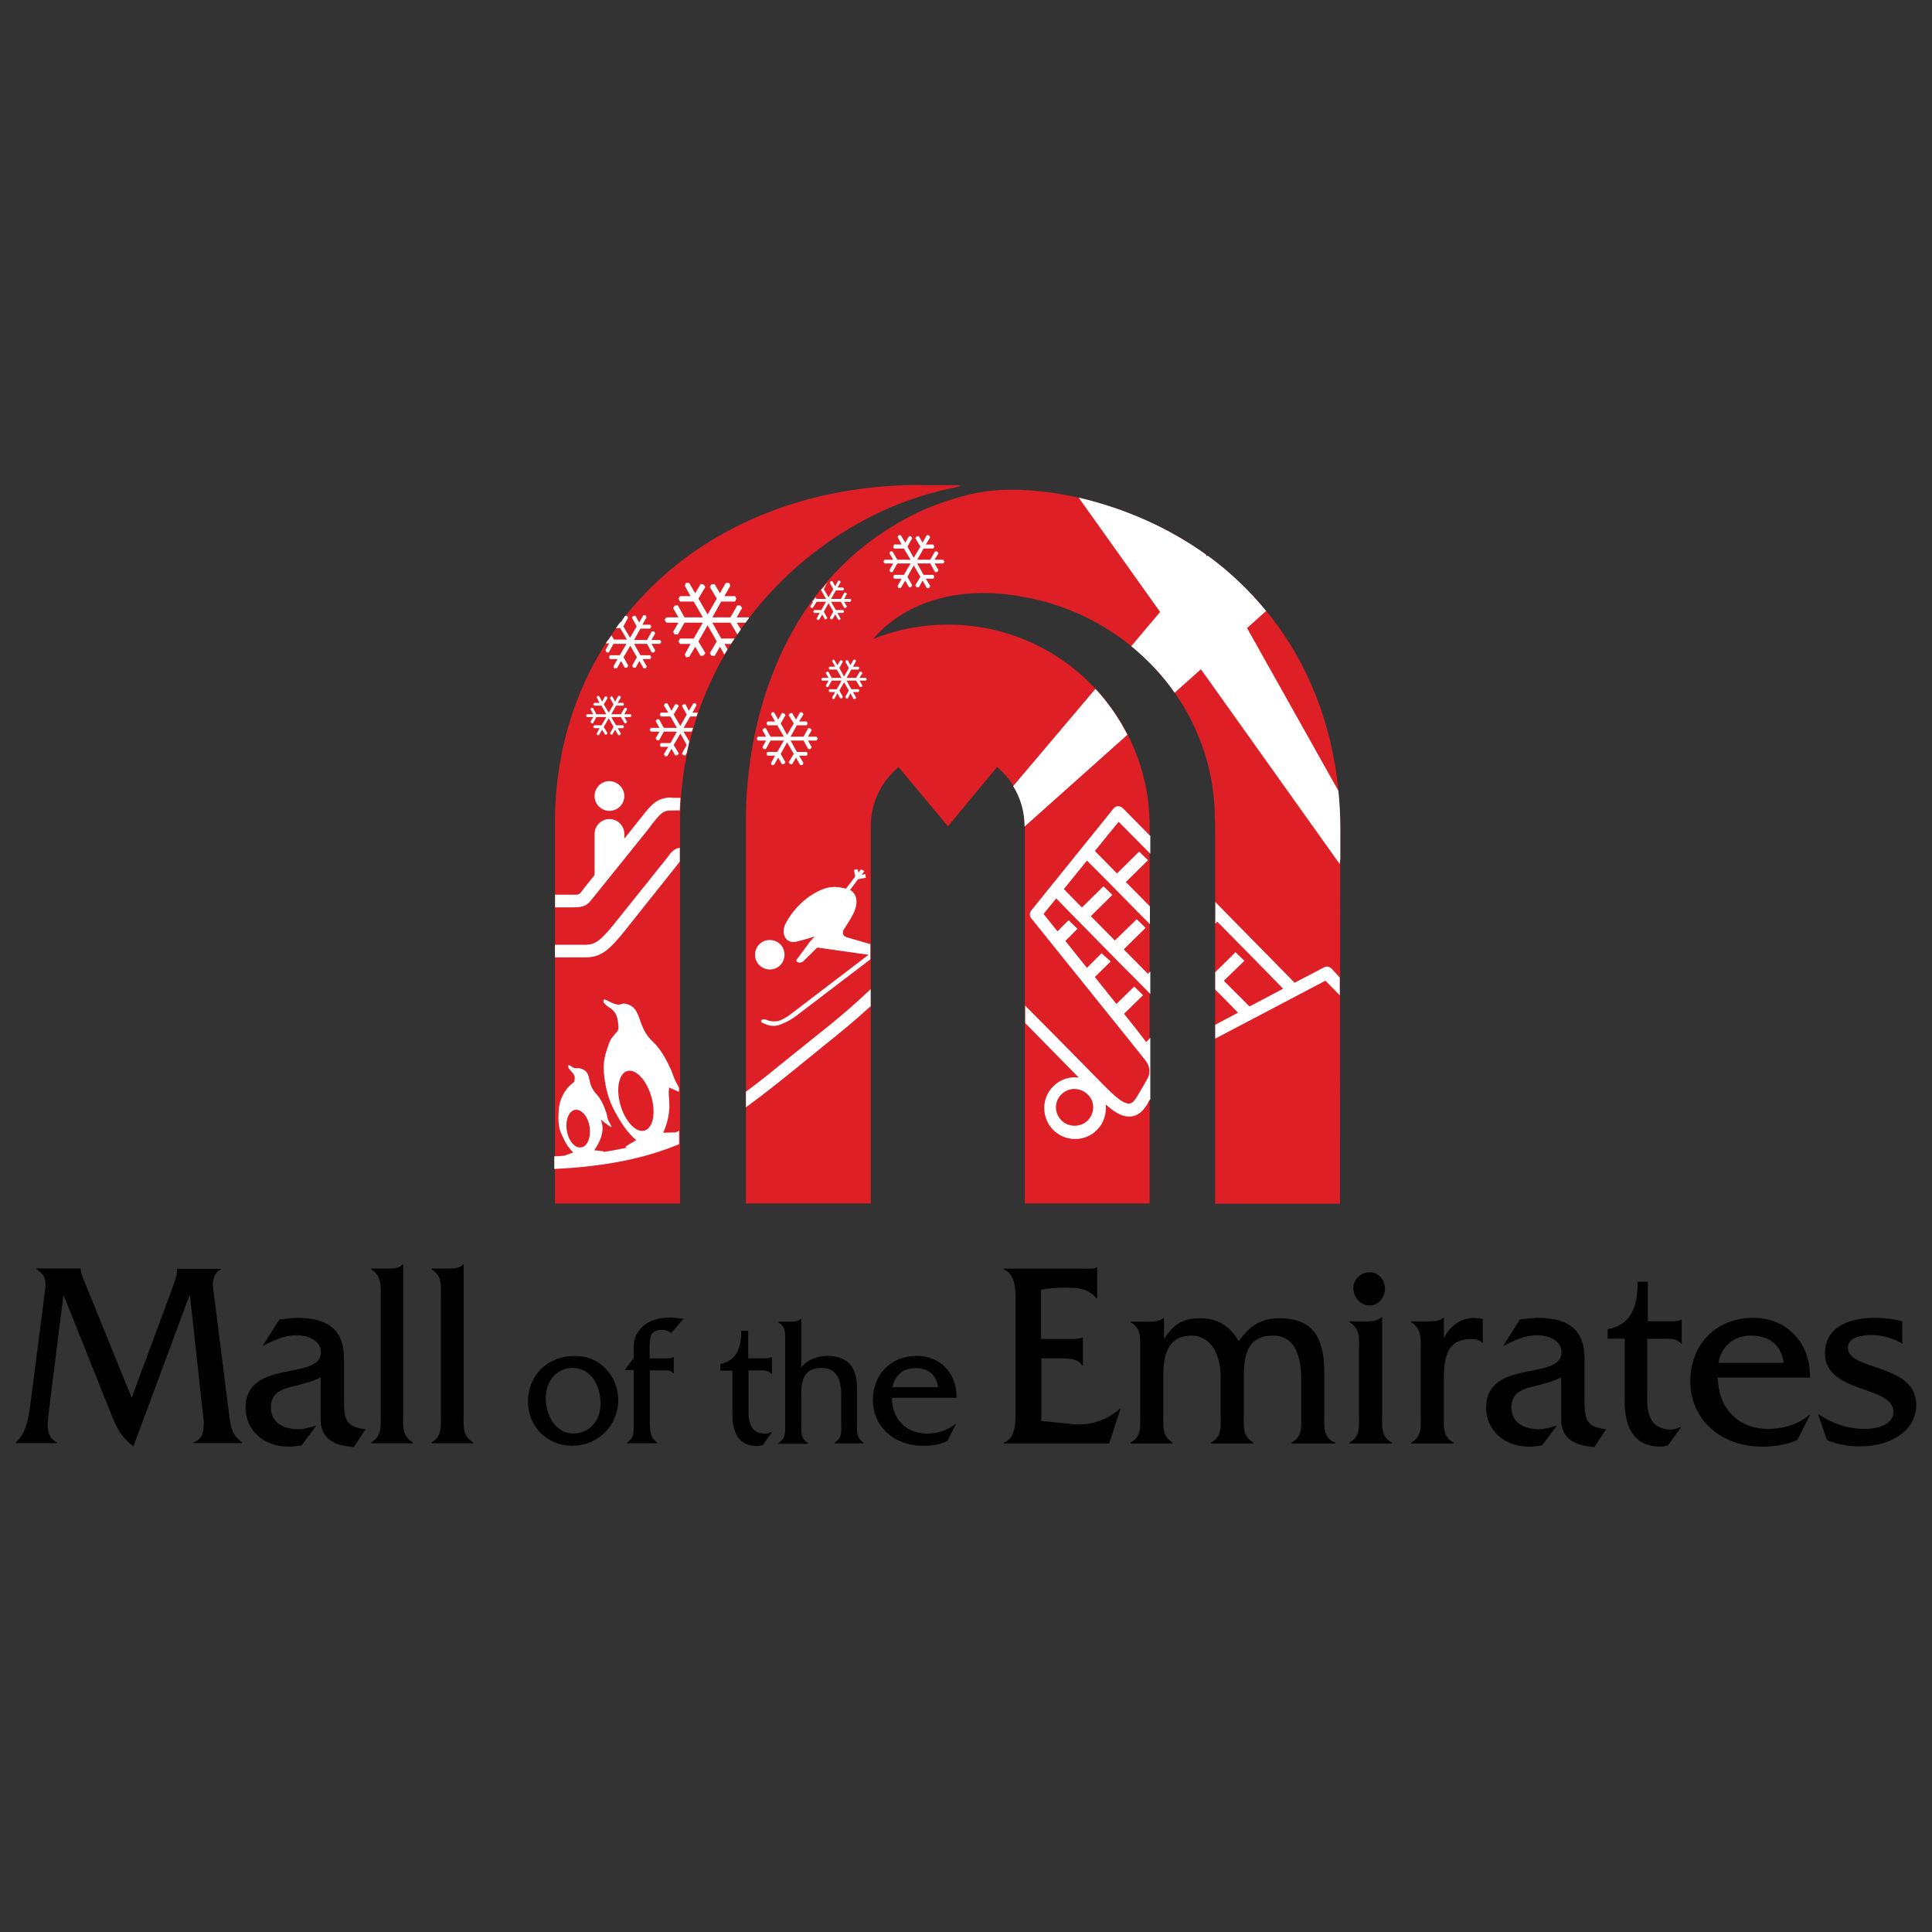 <?xml version="1.0" encoding="UTF-8"?>
<!-- Generator: Adobe Illustrator 25.2.0, SVG Export Plug-In . SVG Version: 6.00 Build 0)  -->
<svg xmlns="http://www.w3.org/2000/svg" xmlns:xlink="http://www.w3.org/1999/xlink" version="1.1" id="Layer_1" x="0px" y="0px" viewBox="0 0 200 200" style="enable-background:new 0 0 200 200;" xml:space="preserve">
<rect x="0" y="0" width="200" height="200" fill="#333333" stroke="none"/>
<style type="text/css">
	.st0{fill:#010101;}
	.st1{fill:#FFFFFF;}
	.st2{fill:#DE1F26;}
	.st3{clip-path:url(#SVGID_2_);fill:url(#SVGID_3_);}
	.st4{clip-path:url(#SVGID_5_);fill:url(#SVGID_6_);}
	.st5{clip-path:url(#SVGID_8_);fill:url(#SVGID_9_);}
</style>
<g>
	<path class="st0" d="M17.94,133.08c0.2-0.59,0.39-1.11,0.39-1.7v-0.03h4.52v0.1c-0.62,0.2-0.82,0.98-0.82,1.61l1.7,13.47   c0.16,1.28,0.3,2.03,1.34,2.79v0.07h-5.05v-0.07c0.92-0.3,1.08-1.11,1.08-2.07L19.65,134l-5.84,15.74   c-1.31-1.05-1.67-1.8-2.29-3.31l-4.95-12.39l-1.48,11.8c-0.2,1.67-0.39,2.88,0.82,3.48v0.07H1.65v-0.07   c1.08-1.02,1.25-2.36,1.48-3.84l1.48-11.51c0.1-0.75,0.39-1.87-0.82-2.56v-0.1h4.56v0.03c0,0.43,0.2,0.85,0.36,1.25l4.92,12.1   L17.94,133.08z M37.84,147.96c-2.16-0.26-2.23-1.08-2.23-3.25v-4.13c-0.03-3.34-2.16-4.16-4.98-4.16l-1.7,0.16l-1.74,2.75   c1.18-0.59,2.23-1.11,3.54-1.11c0.95,0,2.49,0.43,2.49,1.77c0,2.98-7.8,0.62-7.8,5.74c0,2.29,1.84,4.03,4.46,4.03   c0.46,0,0.92-0.07,1.34-0.13l1.54-2.07c-0.62,0.2-1.25,0.39-1.87,0.39c-1.38,0-2.85-0.56-2.85-2.26c0-1.67,1.41-1.97,2.66-2.26   c0.85-0.23,1.74-0.43,2.49-0.85v4.36c0,2.2,1.74,2.75,3.44,2.85L37.84,147.96z M38.43,131.34v0.07c1.11,0.69,0.98,1.7,0.98,2.98   v11.97c0,1.25,0.16,2.29-0.98,2.95v0.1h4.29v-0.1c-1.15-0.69-0.98-1.7-0.98-2.95v-15.47h-0.07c-0.39,0.46-1.08,0.43-1.67,0.43   h-1.57V131.34z M44.69,131.34v0.07c1.11,0.69,0.95,1.7,0.95,2.98v11.97c0,1.25,0.16,2.29-0.95,2.95v0.1h4.29v-0.1   c-1.15-0.69-0.98-1.7-0.98-2.95v-15.47h-0.07c-0.39,0.46-1.08,0.43-1.67,0.43h-1.57V131.34z M54.66,145.08   c0,2.72,2.1,4.59,4.59,4.59c2.56,0,4.75-2,4.75-4.75c0-1.31-0.56-2.56-1.51-3.44c-0.89-0.82-1.87-1.11-3.05-1.11   C56.86,140.36,54.66,142.22,54.66,145.08 M62.17,145.31c0,1.74-1.15,3.08-2.82,3.08c-1.87,0-2.85-1.9-2.85-3.67   c0-1.7,1.08-3.11,2.79-3.11C61.22,141.63,62.17,143.47,62.17,145.31 M67.25,141.86h1.74c0.3,0,0.52,0.07,0.69,0.3h0.07v-1.67h-0.07   l-0.3,0.13h-2.13v-1.28c0-1.15,0.23-1.67,1.31-1.67c0.36,0,0.62,0.1,0.92,0.33l1.28-1.48l-1.25-0.13c-1.21,0-2.39,0.23-3.25,1.21   c-0.72,0.85-0.66,1.44-0.66,2.49v0.46l-0.92,1.28h0.92v5.44c0,0.85,0.1,1.57-0.69,2.07v0.07h3.15v-0.07   c-0.89-0.49-0.79-1.77-0.79-2.72v-4.75H67.25z M77.45,141.86h1.08c0.46,0,1.02-0.03,1.31,0.36h0.07v-1.74h-0.07   c-0.2,0.13-0.46,0.13-0.69,0.13h-1.7v-2.85h-0.72c0,1.77-0.46,3.11-2.16,3.44v0.69h1.25v4c0,0.75-0.26,3.8,2.56,3.8   c0.2,0,0.39-0.03,0.59-0.1l0.98-1.38c-0.23,0.1-0.46,0.2-0.72,0.2c-1.93,0-1.74-1.97-1.74-2.69v-3.87H77.45z M80.59,136.82v0.07   c0.79,0.49,0.69,1.18,0.69,2.07v8.36c0,0.89,0.1,1.57-0.69,2.07v0.07h3.05v-0.07c-0.79-0.49-0.69-1.18-0.69-2.07v-3.05   c0-1.7,0.49-2.66,2.1-2.66c1.57,0,2.03,1.21,2.03,2.75v2.92c0,0.89,0.13,1.57-0.69,2.07v0.07h3.02v-0.07   c-0.79-0.49-0.69-1.18-0.69-2.07v-3.48c0-1.87-0.59-3.44-3.11-3.44c-0.89,0-2.13,0.39-2.66,1.21v-5.05h-0.07   c-0.26,0.3-0.69,0.3-1.11,0.3H80.59z M99.02,144.72c0.07-2.46-1.61-4.36-4.1-4.36c-2.72,0-4.56,1.93-4.56,4.59s2.13,4.72,5.21,4.72   c0.85,0,1.74-0.13,2.49-0.49l0.92-1.8h-0.03c-0.85,0.69-1.9,1.02-2.98,1.02c-2.07,0-3.61-1.38-3.64-3.7h6.69V144.72z M92.39,143.6   c0.23-1.21,1.11-1.97,2.36-1.97c1.31,0,2.16,0.62,2.36,1.97H92.39z M107.77,140.62h1.93c0.82,0,1.9-0.03,2.33,0.75h0.07v-2.92   h-0.07c-0.3,0.16-0.72,0.16-1.15,0.16h-3.11v-5.11c0.85-0.16,1.74-0.2,2.66-0.2c1.21,0,2.26,0.1,3.08,1.11h0.07v-3.21h-0.07   c-0.33,0.2-0.79,0.13-1.21,0.13h-8.36v0.1c1.34,0.52,1.18,2.52,1.18,3.77v10.36c0,1.25,0.16,3.28-1.18,3.77v0.1h10.88l1.18-3.61   h-0.07c-1.31,1.21-3.11,1.77-4.82,1.61l-3.31-0.33v-6.49H107.77z M117.05,136.78v0.1c1.15,0.69,0.98,1.67,0.98,2.95v6.56   c0,1.28,0.16,2.29-0.98,2.95v0.1h4.33v-0.1c-1.11-0.72-0.95-1.7-0.95-2.95v-4.2c0-2.62,0.95-3.93,2.95-3.93   c1.61,0,2.98,1.44,2.98,4.33v3.8c0,1.28,0.16,2.29-0.98,2.95v0.1h4.36v-0.1c-1.15-0.69-0.98-1.7-0.98-2.95v-3.97   c0-2.59,0.66-4.16,3.02-4.16c2.1,0,2.92,1.8,2.92,4.59v3.54c0,1.28,0.16,2.29-0.98,2.95v0.1h4.52v-0.1   c-1.31-0.43-1.15-1.77-1.15-2.95v-4.23c0-3.48-0.98-5.7-4.69-5.7c-1.93,0-3.15,0.92-4.16,2.39c-0.95-1.64-2.23-2.39-4.07-2.39   c-1.74,0-2.75,0.69-3.67,2.16v-2.16h-0.07c-0.43,0.33-1.05,0.36-1.61,0.36h-1.77V136.78z M139.7,136.78v0.1   c1.15,0.69,0.98,1.67,0.98,2.95v6.56c0,1.28,0.16,2.29-0.98,2.95v0.1h4.36v-0.1c-1.15-0.69-0.98-1.7-0.98-2.95v-10.03h-0.07   c-0.46,0.43-1.11,0.43-1.7,0.43H139.7L139.7,136.78z M141.8,135.14c0.89,0,1.57-0.82,1.57-1.74c0-0.92-0.69-1.7-1.57-1.7   c-0.85,0-1.7,0.66-1.7,1.61C140.09,134.32,140.85,135.14,141.8,135.14 M146.09,136.78v0.1c1.11,0.69,0.98,1.67,0.98,2.95v6.56   c0,1.28,0.16,2.29-0.98,2.95v0.1h4.36v-0.1c-1.15-0.69-0.98-1.7-0.98-2.95v-3.84c0-2.82,0.85-3.93,2.82-3.93   c0.46,0,0.92,0.1,1.21,0.43v-2.52l-0.95-0.1c-1.31,0-2.49,0.85-3.08,2.1v-2.1h-0.07c-0.36,0.33-0.98,0.36-1.57,0.36H146.09   L146.09,136.78z M166.26,147.96c-2.16-0.26-2.23-1.08-2.23-3.25v-4.13c-0.03-3.34-2.16-4.16-4.98-4.16l-1.7,0.16l-1.74,2.75   c1.18-0.59,2.23-1.11,3.54-1.11c0.95,0,2.49,0.43,2.49,1.77c0,2.98-7.8,0.62-7.8,5.74c0,2.29,1.84,4.03,4.46,4.03   c0.43,0,0.92-0.07,1.34-0.13l1.54-2.07c-0.62,0.2-1.25,0.39-1.87,0.39c-1.38,0-2.85-0.56-2.85-2.26c0-1.67,1.41-1.97,2.66-2.26   c0.85-0.23,1.74-0.43,2.49-0.85v4.36c0,2.2,1.74,2.75,3.44,2.85L166.26,147.96z M170.58,138.59h1.57c0.69,0,1.48-0.07,1.87,0.52   h0.07v-2.49h-0.07c-0.26,0.16-0.66,0.16-0.98,0.16h-2.46v-4.1h-1.05c0,2.56-0.66,4.49-3.11,4.92v0.98h1.77v5.7   c0,1.08-0.36,5.47,3.67,5.47c0.3,0,0.56-0.07,0.82-0.13l1.38-1.93c-0.33,0.13-0.69,0.3-1.05,0.3c-2.79,0-2.49-2.82-2.49-3.87v-5.54   H170.58z M187.37,142.65c0.1-3.54-2.33-6.23-5.87-6.23c-3.9,0-6.52,2.79-6.52,6.59c0,3.84,3.05,6.75,7.47,6.75   c1.21,0,2.49-0.2,3.61-0.69l1.31-2.59h-0.07c-1.21,0.98-2.72,1.44-4.26,1.44c-2.95,0-5.15-1.97-5.21-5.31h9.54V142.65z    M177.89,141.08c0.33-1.74,1.61-2.82,3.38-2.82c1.87,0,3.08,0.92,3.38,2.82H177.89z M196.91,136.78c-0.95-0.26-1.93-0.36-2.88-0.36   c-2.23,0-5.11,0.75-5.11,3.67c0,4.2,7.08,3.31,7.08,6.06c0,1.41-1.8,1.77-2.88,1.77c-1.8,0-3.38-0.52-4.92-1.54l0.92,2.69   c1.08,0.46,2.23,0.66,3.41,0.66c3.38,0,5.84-1.74,5.84-4.29c0-4.36-7.08-3.48-7.08-5.93c0-1.11,1.57-1.31,2.43-1.31   c1.15,0,2.23,0.33,3.21,0.89L196.91,136.78L196.91,136.78z"></path>
	<path class="st1" d="M111.41,51.61L111.41,51.61z"></path>
	<path class="st2" d="M97.8,51.94c-1.67,0.56-3.34,1.25-5.7,2.72c-9.93,6.16-14.39,17.54-14.85,28.52   c-0.03,0.62-0.03,1.25-0.03,1.87l0,0c0,0.07,0,0.36,0,0.49v39.04h12.92V85.54c0-2.46,1.11-4.66,2.88-6.13l5.11,6.13l5.08-6.13   c1.77,1.44,2.88,3.67,2.88,6.13v39.04h12.92V85.54c0-11.54-9.34-20.88-20.88-20.88c-2.72,0-5.34,0.52-7.74,1.48   c2.66-3.11,6.66-4.66,11.02-4.75l0,0c1.38-0.03,2.75,0.1,4.16,0.33c11.44,1.87,20.16,11.47,20.19,23.05   c0.03,0.43,0.03,0.89,0.03,1.34v38.49h12.92c0,0,0.03-38.55,0.03-38.82c0-16.82-10.1-30.32-27.34-34.32   c-0.62-0.13-1.64-0.33-2.52-0.46c-1.28-0.16-2.59-0.3-3.93-0.3C102.16,50.66,100.13,51.15,97.8,51.94 M95.31,50.2   c-22.29,0-37.86,15.05-37.86,34.95v39.44H70.4c0,0,0-21.7,0-39.44c0-18.52,14.06-31.77,28.16-34.62c0.56-0.13,1.25-0.3,0.59-0.3   h-3.84V50.2z"></path>
	<g>
		<g>
			<defs>
				<path id="SVGID_1_" d="M138.68,89.44l0.07-0.52c0-1.93,0-3.11,0-3.15c0-1.31-0.07-2.62-0.2-3.9l-13.74-24.49      c-3.74-2.66-8.13-4.69-13.15-5.87L138.68,89.44z"></path>
			</defs>
			<clipPath id="SVGID_2_">
				<use xlink:href="#SVGID_1_" style="overflow:visible;"></use>
			</clipPath>
			
				<linearGradient id="SVGID_3_" gradientUnits="userSpaceOnUse" x1="-169.529" y1="-411.267" x2="-166.419" y2="-411.267" gradientTransform="matrix(-4.985 -13.695 13.695 -4.985 4920.207 -4280.155)">
				<stop offset="0" style="stop-color:#FFFFFF"></stop>
				<stop offset="0.859" style="stop-color:#FFFFFF"></stop>
				<stop offset="1" style="stop-color:#FFFFFF"></stop>
			</linearGradient>
			<polygon class="st3" points="114.85,98.13 99.51,55.94 135.57,42.79 150.95,84.99    "></polygon>
		</g>
	</g>
	<g>
		<g>
			<defs>
				<path id="SVGID_4_" d="M117.11,66.89c1.7,1.41,3.25,3.02,4.49,4.82l9.47-8.46c-1.74-2.13-3.77-4.07-6.06-5.74L117.11,66.89z"></path>
			</defs>
			<clipPath id="SVGID_5_">
				<use xlink:href="#SVGID_4_" style="overflow:visible;"></use>
			</clipPath>
			
				<linearGradient id="SVGID_6_" gradientUnits="userSpaceOnUse" x1="-176.097" y1="-403.551" x2="-172.987" y2="-403.551" gradientTransform="matrix(9.672 -5.584 5.584 9.672 4057.506 2997.914)">
				<stop offset="0" style="stop-color:#FFFFFF"></stop>
				<stop offset="0.012" style="stop-color:#FFFFFF"></stop>
				<stop offset="0.86" style="stop-color:#FFFFFF"></stop>
				<stop offset="1" style="stop-color:#FFFFFF"></stop>
			</linearGradient>
			<polygon class="st4" points="110.98,61.05 127.6,51.48 137.24,68.17 120.62,77.77    "></polygon>
		</g>
	</g>
	<g>
		<g>
			<defs>
				<path id="SVGID_7_" d="M104.88,81.38c0.75,1.21,1.18,2.62,1.18,4.16v0.03l10.65-9.51c-0.89-1.74-2-3.34-3.31-4.75L104.88,81.38z      "></path>
			</defs>
			<clipPath id="SVGID_8_">
				<use xlink:href="#SVGID_7_" style="overflow:visible;"></use>
			</clipPath>
			
				<linearGradient id="SVGID_9_" gradientUnits="userSpaceOnUse" x1="-176.097" y1="-403.225" x2="-172.988" y2="-403.225" gradientTransform="matrix(9.672 -5.584 5.584 9.672 4058.35 2999.371)">
				<stop offset="0" style="stop-color:#FFFFFF"></stop>
				<stop offset="0.012" style="stop-color:#FFFFFF"></stop>
				<stop offset="0.86" style="stop-color:#FFFFFF"></stop>
				<stop offset="1" style="stop-color:#FFFFFF"></stop>
			</linearGradient>
			<polygon class="st5" points="98.72,74.89 113.77,66.2 122.88,82 107.84,90.69    "></polygon>
		</g>
	</g>
	<g>
		<polygon class="st1" points="84.07,62.3 84.17,62.3 83.87,62.79 83.97,62.92 84.13,62.95 84.53,62.3 85.51,62.3 85.02,63.15     84.26,63.15 84.2,63.32 84.26,63.45 84.85,63.45 84.53,64.04 84.59,64.17 84.79,64.17 85.12,63.61 85.38,64.1 85.54,64.1     85.64,63.97 85.28,63.32 85.77,62.43 86.26,63.32 85.9,63.97 86,64.1 86.17,64.1 86.46,63.61 86.79,64.17 86.95,64.17     87.02,64.04 86.69,63.45 87.28,63.45 87.38,63.32 87.28,63.15 86.53,63.15 86.03,62.3 87.05,62.3 87.41,62.95 87.58,62.92     87.67,62.79 87.38,62.3 88.03,62.3 88.13,62.14 88.03,62 87.38,62 87.67,61.48 87.58,61.35 87.41,61.35 87.05,62 86.03,62     86.53,61.12 87.28,61.12 87.38,60.99 87.28,60.82 86.69,60.82 87.02,60.27 86.95,60.1 86.79,60.1 86.46,60.69 86.17,60.17     86,60.17 85.9,60.33 86.26,60.99 85.77,61.84 85.28,60.99 85.64,60.33 84.95,61.12 85.02,61.12 85.51,62 84.53,62 84.43,61.84       "></polygon>
		<path class="st1" d="M64.63,82.4c0,0.85-0.69,1.54-1.54,1.54s-1.54-0.69-1.54-1.54c0-0.85,0.69-1.54,1.54-1.54    C63.94,80.89,64.63,81.58,64.63,82.4"></path>
		<path class="st1" d="M87.64,97.02c0,0-0.26-0.07-0.36-0.3c-0.07-0.2,0.03-0.43,0.03-0.43c0.59-0.98,1.7-2.33,1.25-3.54    c-0.13-0.33-0.43-0.56-0.56-0.62l0.82-1.11l0.82-0.16l-0.07-0.39l-0.39,0.1l0.3-0.39l-0.36-0.2l-0.26,0.36l-0.07-0.36l-0.39,0.07    l0.13,0.66v0.03l-0.95,1.25c-0.56-0.13-1.38-0.33-2.33,0.03c-1.74,0.66-3.21,2.13-4,3.74c-0.36,0.95,0.07,1.9,1.11,1.74    c0.16-0.03,1.44-0.36,1.97-0.56l-0.52,0.59c0,0-1.05,1.41-1.31,1.77s0.43,0.46,0.66,0.2c0.26-0.23,1.44-1.41,1.44-1.41l5.31,0.75    l-8.13,6.2c-0.26,0.2-0.56,0.39-1.02,0.59c-0.52,0.2-1.18,0.07-1.44-0.07c-0.46-0.16-0.69,0.16-0.43,0.3    c0.3,0.13,0.98,0.56,1.9,0.2c0.85-0.33,1.18-0.59,1.57-0.85l7.74-5.9v-1.57L87.64,97.02z"></path>
		<path class="st1" d="M69.09,88.76l-5.51,6.88c-1.41,1.74-1.97,2.16-2.98,2.16h-3.15v1.31h3.15c1.61,0,2.49-0.79,4-2.66l5.51-6.92    l0.03-0.03c0.1-0.13,0.16-0.23,0.23-0.3v-1.44C69.84,87.84,69.48,88.17,69.09,88.76"></path>
		<path class="st1" d="M69.48,82.56c-1.48,0-2.1,0.79-3.05,2c-0.13,0.16-0.26,0.33-0.39,0.49l-1.41,1.77v-0.49    c0-0.85-0.69-1.54-1.54-1.54s-1.54,0.69-1.54,1.54v4.26l-1.08,1.34l-0.16,0.23c-0.36,0.46-0.36,0.46-0.98,0.46h-1.87v1.31h1.87    c1.18,0,1.48-0.23,2.03-0.95l5.7-7.08c0.13-0.2,0.3-0.36,0.39-0.52c0.95-1.21,1.21-1.48,2.03-1.48h0.89    c0-0.26,0.03-0.72,0.07-1.31h-0.95V82.56z"></path>
		<path class="st1" d="M79.64,100.36c0.85,0.03,1.54-0.62,1.57-1.48s-0.62-1.54-1.48-1.57c-0.85-0.03-1.54,0.62-1.57,1.48    C78.13,99.64,78.82,100.33,79.64,100.36"></path>
		<path class="st1" d="M69.94,111.93c-0.2-0.36-0.3-0.79-0.46-1.15c-0.49-1.08-1.05-2.13-1.87-2.92c-0.62-0.56-0.98-1.21-1.28-2.03    c-0.39-1.15-0.59-1.7-1.61-1.93c-0.46-0.1-0.46,0.39-1.61-0.2c-0.13-0.07-0.39-0.23-0.56-0.23c-0.1,0.03-0.1,0.23-0.07,0.3    c0.13,0.16,0.3,0.33,0.49,0.46c0.98,0.52,0.98,1.41,1.05,1.97c0.03,0.2-0.03,0.49-0.16,0.62c-0.33,0.39-0.66,0.72-0.82,1.21    c-0.46,1.25-0.66,2-0.49,3.38c0.16,1.34,0.46,2.49,1.11,3.67c0.62,1.15,1.25,2.13,2.2,2.95c-0.23,0.13-0.72,0.43-0.95,0.56    l-0.16,0.13c0,0.07,0.1,0.07,0.23,0.07c-0.79,0.16-1.61,0.33-2.49,0.46c0,0,0-0.03-0.03-0.07l-0.23-0.03    c-0.2-0.03-0.56-0.07-0.72-0.07c0.3-0.43,0.56-0.89,0.72-1.38c0.13-0.46,0.26-1.02-0.03-1.8c0,0,0.69,0.56,0.92,0.69    c0.13,0.07,0.2,0.1,0.2,0.07c-0.1-0.26-0.26-0.46-0.36-0.72c-0.1-0.23-0.1-0.49-0.2-0.75c-0.23-0.72-0.52-1.38-1.02-1.93    c-0.36-0.39-0.59-0.82-0.69-1.34c-0.16-0.75-0.23-1.08-0.95-1.31c-0.33-0.1-0.52,0.07-0.82-0.13c-0.07-0.07-0.3-0.16-0.39-0.23    c-0.07-0.03-0.07,0.16-0.07,0.2c0,0.13,0.2,0.3,0.26,0.39c0.49,0.52,0.43,0.66,0.39,0.98c0,0.1-0.03,0.2-0.13,0.26    c-0.26,0.2-0.52,0.43-0.72,0.72c-0.49,0.66-0.72,1.34-0.79,2.2c-0.03,0.82-0.07,1.57,0.26,2.33c0.33,0.75,0.66,1.41,1.25,1.97    c-0.2,0.07-0.56,0.2-0.72,0.26l-0.13,0.07l0,0c-0.36,0.03-0.72,0.07-1.11,0.07v1.31c5.47-0.26,9.51-1.15,12.92-2.56v-1.38    c-0.13,0.07-0.3,0.13-0.43,0.16h-0.2c-0.26,0-0.79,0.03-1.02,0.03c0.33-0.72,0.56-1.51,0.62-2.33c0.1-0.75-0.13-1.67,0-2.36    c0,0,0.59,0.3,0.95,0.43c0.03,0,0.03,0,0.07,0v-0.36C70.2,112.39,70.04,112.16,69.94,111.93 M60.1,118.78    c-0.66,0.07-1.31-0.79-1.44-1.87c-0.13-1.08,0.3-2,0.95-2.03s1.31,0.79,1.44,1.87C61.18,117.83,60.76,118.75,60.1,118.78     M66.66,117.05c-0.89,0.2-2-1.05-2.46-2.75c-0.46-1.7-0.1-3.25,0.79-3.44c0.89-0.2,2,1.05,2.46,2.75    C67.91,115.31,67.58,116.85,66.66,117.05"></path>
		<path class="st1" d="M81.71,109.47c-1.57,1.28-3.02,2.46-4.49,3.54v1.61c1.74-1.25,3.44-2.62,5.31-4.13    c0.85-0.69,1.7-1.38,2.62-2.13c1.8-1.44,3.44-2.79,4.98-4.2v-1.77c-1.74,1.67-3.64,3.28-5.77,4.95    C83.41,108.1,82.53,108.82,81.71,109.47"></path>
		<polygon class="st1" points="77.54,63.97 77.51,63.91 76.26,63.91 76.82,62.95 76.66,62.69 76.33,62.66 75.61,63.91 73.74,63.91     74.66,62.27 76.1,62.27 76.23,61.97 76.1,61.71 74.99,61.71 75.61,60.63 75.48,60.33 75.12,60.36 74.53,61.41 73.97,60.46     73.64,60.5 73.48,60.76 74.2,61.97 73.25,63.61 72.3,61.97 73.02,60.76 72.82,60.5 72.53,60.46 71.97,61.41 71.35,60.36     71.02,60.33 70.89,60.63 71.48,61.71 70.4,61.71 70.23,61.97 70.4,62.27 71.81,62.27 72.76,63.91 70.86,63.91 70.17,62.66     69.84,62.69 69.68,62.95 70.23,63.91 68.99,63.91 68.79,64.17 68.99,64.46 70.23,64.46 69.68,65.41 69.84,65.68 70.17,65.68     70.86,64.46 72.76,64.46 71.81,66.1 70.4,66.1 70.23,66.4 70.4,66.66 71.48,66.66 70.89,67.74 71.02,68.04 71.35,68 71.97,66.95     72.53,67.91 72.82,67.87 73.02,67.61 72.3,66.4 73.25,64.73 74.2,66.4 73.48,67.61 73.64,67.87 73.97,67.91 74.53,66.95     74.99,67.77 75.31,67.22 74.99,66.66 75.67,66.66 76.04,66.1 74.66,66.1 73.74,64.46 75.61,64.46 76.33,65.68 76.69,65.15     76.26,64.46 77.18,64.46   "></polygon>
		<polygon class="st1" points="72.1,73.02 72,72.79 71.77,72.82 71.31,73.58 70.95,72.89 70.72,72.92 70.59,73.08 71.09,73.97     70.43,75.15 69.74,73.97 70.27,73.08 70.13,72.92 69.9,72.89 69.51,73.58 69.09,72.82 68.86,72.79 68.72,73.02 69.18,73.77     68.4,73.77 68.3,73.97 68.4,74.17 69.41,74.17 70.07,75.35 68.72,75.35 68.23,74.46 68,74.46 67.87,74.66 68.27,75.35     67.38,75.35 67.25,75.54 67.38,75.74 68.27,75.74 67.87,76.43 68,76.63 68.23,76.63 68.72,75.74 70.07,75.74 69.41,76.92     68.4,76.92 68.3,77.12 68.4,77.31 69.18,77.31 68.72,78.07 68.86,78.3 69.09,78.26 69.51,77.51 69.9,78.2 70.13,78.17 70.27,78     69.74,77.12 70.43,75.94 71.09,77.12 70.59,78 70.72,78.17 70.95,78.2 71.09,77.94 71.35,76.76 70.76,75.74 71.61,75.74     71.74,75.35 70.76,75.35 71.45,74.17 72.1,74.17 72.23,73.77 71.68,73.77   "></polygon>
		<polygon class="st1" points="79.31,76.66 78.92,77.35 79.05,77.54 79.28,77.54 79.77,76.66 81.15,76.66 80.46,77.84 79.44,77.84     79.35,78.04 79.44,78.23 80.23,78.23 79.81,78.99 79.9,79.22 80.13,79.18 80.56,78.43 80.95,79.12 81.18,79.08 81.31,78.92     80.82,78.04 81.48,76.85 82.17,78.04 81.64,78.92 81.77,79.08 82,79.12 82.4,78.43 82.82,79.18 83.05,79.22 83.18,78.99     82.72,78.23 83.51,78.23 83.61,78.04 83.51,77.84 82.49,77.84 81.84,76.66 83.18,76.66 83.67,77.54 83.9,77.54 84.03,77.35     83.64,76.66 84.53,76.66 84.66,76.46 84.53,76.26 83.64,76.26 84.03,75.58 83.9,75.41 83.67,75.38 83.18,76.26 81.84,76.26     82.49,75.08 83.51,75.08 83.61,74.89 83.51,74.69 82.72,74.69 83.18,73.94 83.05,73.74 82.82,73.74 82.4,74.49 82,73.81     81.77,73.84 81.64,74.04 82.17,74.89 81.48,76.07 80.82,74.89 81.31,74.04 81.18,73.84 80.95,73.81 80.56,74.49 80.13,73.74     79.9,73.74 79.81,73.94 80.23,74.69 79.44,74.69 79.35,74.89 79.44,75.08 80.46,75.08 81.15,76.26 79.77,76.26 79.28,75.38     79.05,75.41 78.92,75.58 79.31,76.26 78.46,76.26 78.33,76.46 78.46,76.66   "></polygon>
		<path class="st1" d="M62.79,67.54h0.23l0.49-0.89h1.34l-0.69,1.18h-1.02l-0.1,0.2l0.1,0.2h0.79l-0.43,0.75l0.1,0.23l0.26-0.03    l0.43-0.75l0.39,0.69h0.23l0.13-0.2l-0.49-0.89l0.69-1.18l0.69,1.18l-0.49,0.89l0.13,0.2h0.23l0.39-0.69l0.43,0.75l0.23,0.03    l0.1-0.23l-0.43-0.75h0.79l0.1-0.2l-0.1-0.2H66.3l-0.66-1.18h1.34l0.49,0.89h0.23l0.13-0.2l-0.39-0.69h0.89l0.13-0.2l-0.13-0.2    h-0.89l0.39-0.69l-0.13-0.2h-0.23l-0.49,0.89h-1.34l0.66-1.18h1.02l0.1-0.2l-0.1-0.2H66.5l0.43-0.75l-0.1-0.23h-0.23l-0.43,0.75    l-0.39-0.69h-0.23l-0.13,0.2l0.49,0.89l-0.69,1.18l-0.69-1.18l0.49-0.89l-0.13-0.2h-0.16l-0.16,0.2l-0.3,0.49l-0.03-0.07    c-0.1,0.13-0.49,0.66-0.49,0.66h0.46l0.69,1.18h-1.34l-0.26-0.43l-0.26,0.36l0.03,0.07h-0.1l-0.26,0.39h0.36l-0.39,0.69    L62.79,67.54z"></path>
		<polygon class="st1" points="96.75,57.94 97.15,57.28 97.02,57.09 96.79,57.09 96.3,57.94 94.95,57.94 95.61,56.79 96.62,56.79     96.72,56.59 96.62,56.37 95.84,56.37 96.3,55.61 96.16,55.41 95.93,55.41 95.51,56.17 95.12,55.51 94.89,55.51 94.75,55.71     95.28,56.59 94.59,57.74 93.94,56.59 94.43,55.71 94.3,55.51 94.1,55.51 93.71,56.17 93.25,55.41 93.02,55.41 92.92,55.61     93.34,56.37 92.56,56.37 92.46,56.59 92.56,56.79 93.57,56.79 94.26,57.94 92.89,57.94 92.39,57.09 92.16,57.09 92.07,57.28     92.46,57.94 91.57,57.94 91.44,58.14 91.57,58.33 92.46,58.33 92.07,59.02 92.16,59.22 92.39,59.22 92.89,58.33 94.26,58.33     93.57,59.51 92.56,59.51 92.46,59.71 92.56,59.91 93.34,59.91 92.92,60.66 93.02,60.89 93.25,60.86 93.71,60.1 94.1,60.79     94.3,60.79 94.43,60.59 93.94,59.71 94.59,58.53 95.28,59.71 94.75,60.59 94.89,60.79 95.12,60.79 95.51,60.1 95.93,60.86     96.16,60.89 96.3,60.66 95.84,59.91 96.62,59.91 96.72,59.71 96.62,59.51 95.61,59.51 94.95,58.33 96.3,58.33 96.79,59.22     97.02,59.22 97.15,59.02 96.75,58.33 97.64,58.33 97.77,58.14 97.64,57.94   "></polygon>
		<polygon class="st1" points="85.77,70.46 85.48,70.99 85.58,71.12 85.74,71.12 86.1,70.46 87.12,70.46 86.62,71.35 85.87,71.35     85.77,71.48 85.87,71.64 86.46,71.64 86.13,72.2 86.2,72.36 86.36,72.36 86.69,71.77 86.99,72.3 87.15,72.3 87.25,72.13     86.89,71.48 87.38,70.63 87.87,71.48 87.51,72.13 87.58,72.3 87.77,72.3 88.03,71.77 88.36,72.36 88.56,72.36 88.62,72.2     88.3,71.64 88.89,71.64 88.95,71.48 88.89,71.35 88.13,71.35 87.64,70.46 88.62,70.46 89.02,71.12 89.18,71.12 89.28,70.99     88.98,70.46 89.64,70.46 89.74,70.33 89.64,70.17 88.98,70.17 89.28,69.68 89.18,69.54 89.02,69.51 88.62,70.17 87.64,70.17     88.13,69.31 88.89,69.31 88.95,69.15 88.89,69.02 88.3,69.02 88.62,68.43 88.56,68.3 88.36,68.3 88.03,68.86 87.77,68.36     87.58,68.36 87.51,68.5 87.87,69.15 87.38,70.04 86.89,69.15 87.25,68.5 87.15,68.36 86.99,68.36 86.69,68.86 86.36,68.3     86.2,68.3 86.13,68.43 86.46,69.02 85.87,69.02 85.77,69.15 85.87,69.31 86.62,69.31 87.12,70.17 86.1,70.17 85.74,69.51     85.58,69.54 85.48,69.68 85.77,70.17 85.12,70.17 85.02,70.33 85.12,70.46   "></polygon>
		<polygon class="st1" points="61.41,74.23 61.12,74.72 61.22,74.86 61.38,74.89 61.74,74.23 62.76,74.23 62.27,75.08 61.51,75.08     61.41,75.25 61.51,75.38 62.07,75.38 61.77,75.94 61.84,76.1 62,76.1 62.33,75.54 62.63,76.04 62.79,76.04 62.89,75.9 62.5,75.25     63.02,74.36 63.51,75.25 63.15,75.9 63.22,76.04 63.38,76.04 63.68,75.54 64,76.1 64.2,76.1 64.27,75.94 63.94,75.38 64.53,75.38     64.59,75.25 64.53,75.08 63.77,75.08 63.28,74.23 64.27,74.23 64.66,74.89 64.82,74.86 64.92,74.72 64.63,74.23 65.28,74.23     65.38,74.07 65.28,73.94 64.63,73.94 64.92,73.41 64.82,73.28 64.66,73.28 64.27,73.94 63.28,73.94 63.77,73.05 64.53,73.05     64.59,72.92 64.53,72.76 63.94,72.76 64.27,72.2 64.2,72.04 64,72.04 63.68,72.63 63.38,72.1 63.22,72.1 63.15,72.27 63.51,72.92     63.02,73.77 62.5,72.92 62.89,72.27 62.79,72.1 62.63,72.1 62.33,72.63 62,72.04 61.84,72.04 61.77,72.2 62.07,72.76 61.51,72.76     61.41,72.92 61.51,73.05 62.27,73.05 62.76,73.94 61.74,73.94 61.38,73.28 61.22,73.28 61.12,73.41 61.41,73.94 60.76,73.94     60.66,74.07 60.76,74.23   "></polygon>
		<path class="st1" d="M137.83,100.26c-0.2-0.2-0.49-0.26-0.75-0.13l-3.08,1.61c-0.03-0.07-0.07-0.13-0.13-0.16l-8.06-8.2v2.23    l0.2-0.2l2.13,2.16l0,0l1.87,1.9l0,0l2.82,2.88l-3.48,1.84l-2.66-2.66l2.13-2.07l-0.92-0.89l-2.1,2.07v1.8l0.59,0.59l0,0l1.77,1.8    l-2.36,1.25v1.44l11.41-6l1.48,1.51v-1.84L137.83,100.26z"></path>
		<path class="st1" d="M116.36,104.95l1.97-1.93l-0.92-0.89l-1.84,1.8c-0.72-0.89-1.48-1.84-2.23-2.79l1.64-1.61l-0.95-0.85    l-1.51,1.51c-0.79-0.98-1.57-1.93-2.23-2.79l1.25-1.25l-0.92-0.89l-1.15,1.15c-0.62-0.79-1.15-1.41-1.44-1.8l1.31-1.61l1.34,1.38    l1.87,1.9l0,0l1.54,1.57l1.84,1.87l1.48,1.48l0,0l1.67,1.7v-2.33l-0.26,0.23l-2.49-2.52l2.26-2.23l-0.92-0.89l-2.26,2.2    l-2.49-2.52l2.23-2.2l-0.92-0.89L112,93.94l-1.87-1.9l2.39-2.95l1.93,1.93l0,0l1.87,1.9l0,0l1.38,1.41l1.34,1.34v-1.84l-2.49-2.52    l2.29-2.26l-0.92-0.89l-2.29,2.26l-2.29-2.33l2.46-3.02l3.28,3.31v-1.84l-2.85-2.88c-0.13-0.13-0.3-0.2-0.49-0.2    s-0.36,0.1-0.46,0.23l-8.52,10.56c-0.2,0.23-0.2,0.56,0,0.82c0.1,0.13,10.43,12.95,11.83,14.72c0.43,0.56,0.52,1.28,0.23,1.8    l-0.33,0.59c-0.26,0.46-0.26,0.46-0.36,0.62c-0.07,0.13-0.2,0.33-0.49,0.82c-0.23,0.39-0.46,0.59-0.72,0.62    c-0.69,0.07-1.8-1.05-2.56-1.8c0,0-5.05-5.15-8.23-8.33v1.8c2,2.03,4.13,4.2,5.54,5.64c-0.13,0-0.26-0.03-0.39-0.03    c-0.85,0-1.64,0.33-2.23,0.92c-0.62,0.59-0.95,1.41-0.95,2.26s0.33,1.67,0.92,2.26c0.62,0.62,1.41,0.95,2.29,0.95    c0.85,0,1.64-0.33,2.23-0.92c0.72-0.72,1.02-1.7,0.92-2.66c0.75,0.66,1.54,1.25,2.39,1.25c0.07,0,0.16,0,0.23,0    c0.66-0.07,1.21-0.49,1.67-1.25c0.13-0.26,0.23-0.43,0.33-0.56v-6.33l-0.43,0.43C118,107.02,117.24,106.03,116.36,104.95     M112.59,116c-0.72,0.72-2,0.72-2.72-0.03c-0.36-0.36-0.56-0.85-0.56-1.34c0-0.52,0.2-0.98,0.56-1.34    c0.36-0.36,0.85-0.56,1.34-0.56c0.52,0,1.02,0.2,1.38,0.56C113.38,114.03,113.34,115.24,112.59,116"></path>
	</g>
</g>
</svg>
